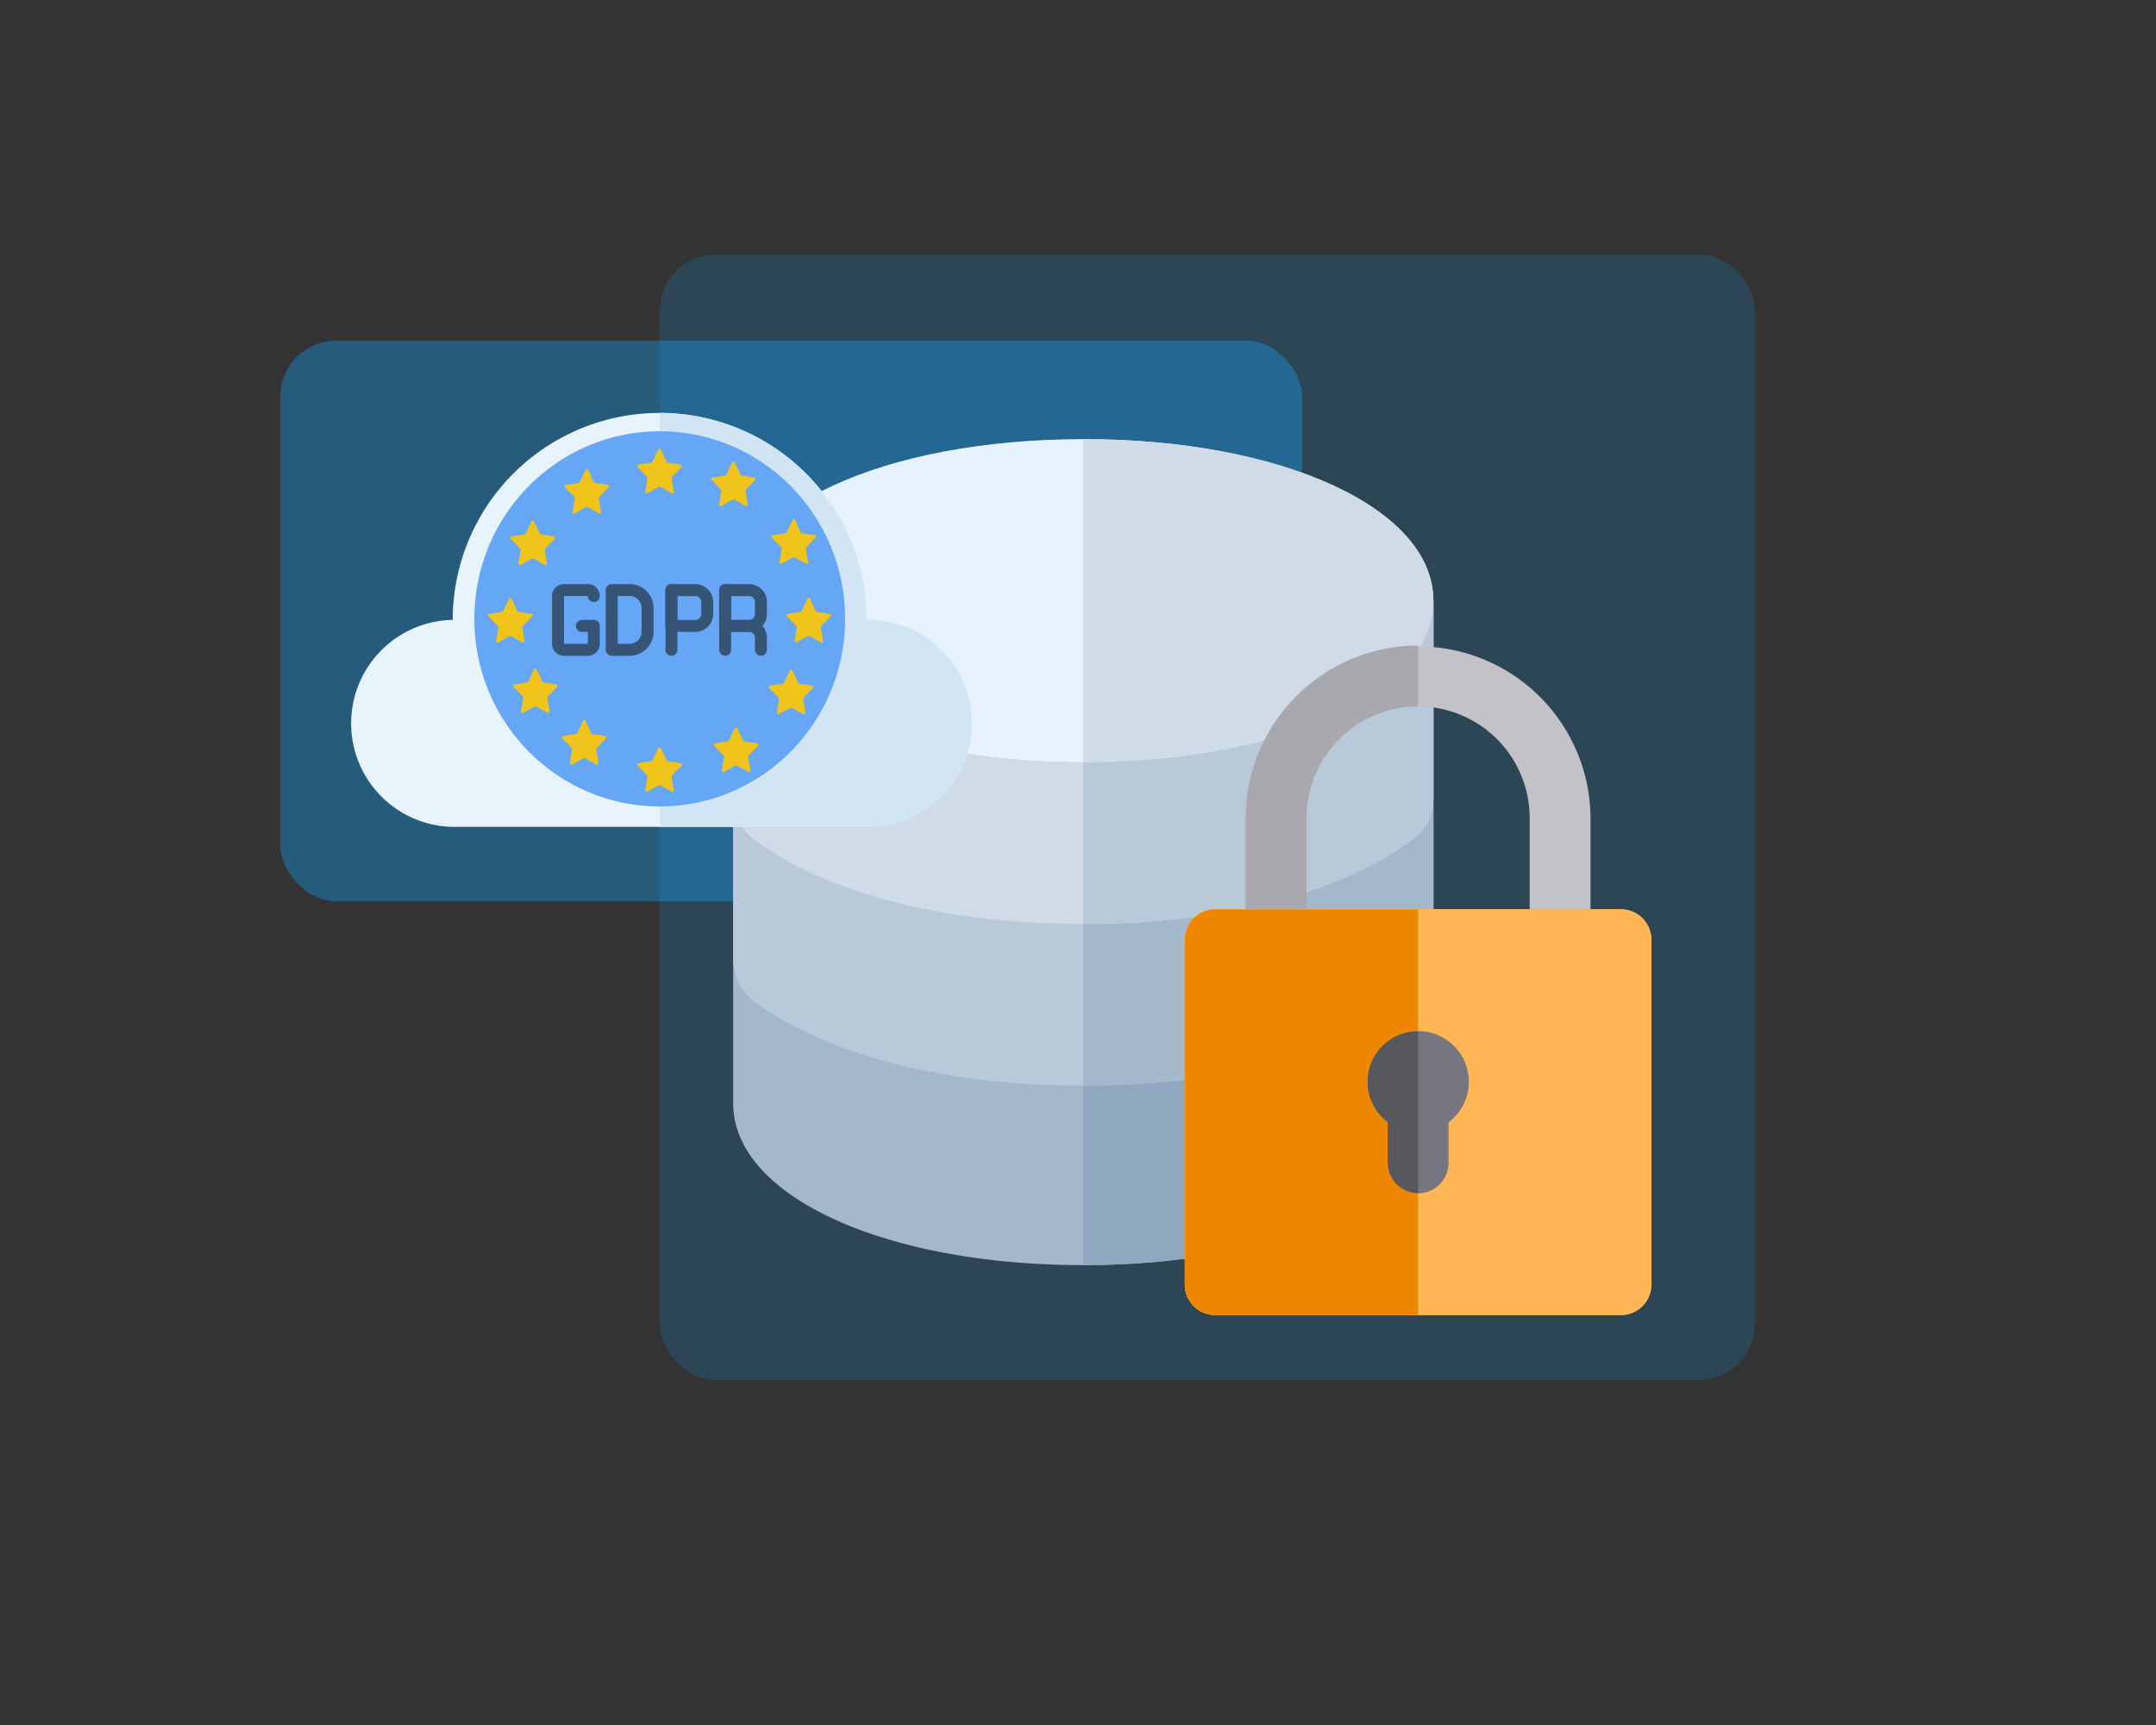 <svg xmlns="http://www.w3.org/2000/svg" width="500" height="400" viewBox="0 0 500 400">
  <rect x="0" y="0" width="500" height="400" fill="#333333" stroke="none"/>
  <g id="feature_secure_encrypted_storage" transform="translate(-8808 6720)">
    <rect id="Rectangle_1082" data-name="Rectangle 1082" width="254" height="261" rx="13" transform="translate(8961 -6661)" fill="#12a4ff" opacity="0.175"/>
    <rect id="Rectangle_1083" data-name="Rectangle 1083" width="237" height="130" rx="13" transform="translate(8873 -6641)" fill="#12a4ff" opacity="0.357"/>
    <rect id="Rectangle_1070" data-name="Rectangle 1070" width="500" height="400" transform="translate(8808 -6720)" fill="none"/>
    <g id="Group_3495" data-name="Group 3495" transform="translate(8978.032 -6618.171)">
      <path id="Path_4585" data-name="Path 4585" d="M195.1,83.478a6.242,6.242,0,0,0-6.246,6.246c0,11.8-29.386,24.983-68.7,24.983s-68.7-13.187-68.7-24.983a6.246,6.246,0,1,0-12.491,0V206.308c0,21.36,34.9,37.474,81.193,37.474s81.193-16.114,81.193-37.474V89.724A6.242,6.242,0,0,0,195.1,83.478Z" transform="translate(-38.956 -52.25)" fill="#a4b8cc"/>
      <path id="Path_4586" data-name="Path 4586" d="M330.947,83.478a6.242,6.242,0,0,0-6.246,6.246c0,11.8-29.386,24.983-68.7,24.983V243.782c46.293,0,81.193-16.114,81.193-37.474V89.724A6.242,6.242,0,0,0,330.947,83.478Z" transform="translate(-174.807 -52.25)" fill="#8fa8bf"/>
      <path id="Path_4587" data-name="Path 4587" d="M120.15,137.648c-46.293,0-81.193-16.114-81.193-37.474V183.1a11.986,11.986,0,0,0,4.482,9.635c16.355,12.368,43.477,19.856,76.71,19.856s60.355-7.488,76.711-19.856a11.986,11.986,0,0,0,4.482-9.635v-82.93C201.342,121.534,166.443,137.648,120.15,137.648Z" transform="translate(-38.957 -62.7)" fill="#b8c9d9"/>
      <path id="Path_4588" data-name="Path 4588" d="M332.711,192.739a11.986,11.986,0,0,0,4.482-9.635v-82.93c0,21.36-34.9,37.474-81.193,37.474v74.947C289.234,212.595,316.356,205.107,332.711,192.739Z" transform="translate(-174.808 -62.7)" fill="#a4b8cc"/>
      <path id="Path_4589" data-name="Path 4589" d="M120.15,74.947c-46.293,0-81.193-16.114-81.193-37.474S73.857,0,120.15,0s81.193,16.114,81.193,37.474S166.443,74.947,120.15,74.947Z" transform="translate(-38.957)" fill="#e6f3ff"/>
      <g id="Group_3457" data-name="Group 3457" transform="translate(0)">
        <path id="Path_4590" data-name="Path 4590" d="M337.193,37.474C337.193,16.114,302.293,0,256,0V74.947C302.293,74.947,337.193,58.833,337.193,37.474Z" transform="translate(-174.807)" fill="#cfdbe6"/>
        <path id="Path_4591" data-name="Path 4591" d="M120.15,137.648c-46.293,0-81.193-16.114-81.193-37.474v45.457a11.986,11.986,0,0,0,4.482,9.635c16.355,12.368,43.477,19.856,76.71,19.856s60.355-7.488,76.711-19.856a11.986,11.986,0,0,0,4.482-9.635V100.174C201.342,121.534,166.443,137.648,120.15,137.648Z" transform="translate(-38.957 -62.7)" fill="#cfdbe6"/>
      </g>
      <path id="Path_4592" data-name="Path 4592" d="M332.711,155.265a11.986,11.986,0,0,0,4.482-9.635V100.174c0,21.36-34.9,37.474-81.193,37.474v37.474C289.234,175.121,316.356,167.633,332.711,155.265Z" transform="translate(-174.808 -62.7)" fill="#b8c9d9"/>
    </g>
    <g id="Group_3496" data-name="Group 3496" transform="translate(9082.776 -6570.303)">
      <path id="SVGCleanerId_0" d="M178.715,201.7H84.631a7.057,7.057,0,0,0-7.056,7.056v79.971a7.057,7.057,0,0,0,7.056,7.056h94.084a7.056,7.056,0,0,0,7.056-7.056V208.753A7.056,7.056,0,0,0,178.715,201.7Z" transform="translate(-77.575 -140.543)" fill="#ffb655"/>
      <g id="Group_3454" data-name="Group 3454" transform="translate(0 61.155)">
        <path id="SVGCleanerId_0_1_" d="M178.715,201.7H84.631a7.057,7.057,0,0,0-7.056,7.056v79.971a7.057,7.057,0,0,0,7.056,7.056h94.084a7.056,7.056,0,0,0,7.056-7.056V208.753A7.056,7.056,0,0,0,178.715,201.7Z" transform="translate(-77.575 -201.697)" fill="#ffb655"/>
      </g>
      <path id="Path_4575" data-name="Path 4575" d="M240.717,305.942c-.018-.355-.055-.705-.1-1.051q-.061-.435-.155-.86a11.8,11.8,0,0,0-9.12-9.005l-.078-.014a11.737,11.737,0,0,0-1.685-.21c-.119-.006-.24-.007-.359-.009-.082,0-.163-.006-.245-.006h0a11.756,11.756,0,0,0-7.056,21.162v9.416a7.056,7.056,0,0,0,7.056,7.056h0c.171,0,.338-.014.506-.025.071-.005.144,0,.215-.011.1-.01.2-.031.3-.046a7.052,7.052,0,0,0,6.035-6.974v-9.415a11.751,11.751,0,0,0,4.7-9.4Q240.732,306.242,240.717,305.942Z" transform="translate(-174.873 -205.406)" fill="#77757f"/>
      <path id="Path_4576" data-name="Path 4576" d="M138.234,39.985a25.873,25.873,0,0,1,51.746,0V61.155h14.112V39.985a39.986,39.986,0,0,0-79.971,0V61.155h14.112V39.985Z" transform="translate(-110.008 0)" fill="#c3c3c7"/>
      <path id="Path_4577" data-name="Path 4577" d="M228.973,294.788h0a11.756,11.756,0,0,0-7.056,21.162v9.415a7.056,7.056,0,0,0,7.056,7.056h0Z" transform="translate(-174.874 -205.408)" fill="#57575c"/>
      <g id="Group_3455" data-name="Group 3455" transform="translate(54.344 89.386)">
        <path id="Path_4578" data-name="Path 4578" d="M257.886,418.788c-.071.007-.144.006-.215.011C257.743,418.794,257.815,418.8,257.886,418.788Z" transform="translate(-257.41 -381.197)" fill="#f1cb30"/>
        <path id="Path_4579" data-name="Path 4579" d="M259.367,402.611a7.052,7.052,0,0,0,6.035-6.974A7.051,7.051,0,0,1,259.367,402.611Z" transform="translate(-258.592 -365.066)" fill="#f1cb30"/>
        <path id="Path_4580" data-name="Path 4580" d="M293.885,325.278q.093.425.155.861Q293.978,325.7,293.885,325.278Z" transform="translate(-282.644 -316.039)" fill="#f1cb30"/>
        <path id="Path_4581" data-name="Path 4581" d="M256.811,294.808c.119,0,.24,0,.359.009C257.051,294.811,256.93,294.811,256.811,294.808Z" transform="translate(-256.811 -294.808)" fill="#f1cb30"/>
        <path id="Path_4582" data-name="Path 4582" d="M263.55,295.531l.078.014Z" transform="translate(-261.507 -295.312)" fill="#f1cb30"/>
      </g>
      <path id="Path_4583" data-name="Path 4583" d="M84.631,295.78h47.042V267.555h0a7.056,7.056,0,0,1-7.056-7.056v-9.415a11.756,11.756,0,0,1,7.056-21.162h0V201.7H84.631a7.057,7.057,0,0,0-7.056,7.056v79.971A7.057,7.057,0,0,0,84.631,295.78Z" transform="translate(-77.575 -140.542)" fill="#ee8700"/>
      <path id="Path_4584" data-name="Path 4584" d="M124.121,39.986V61.155h14.112V39.986a25.9,25.9,0,0,1,25.873-25.873V0A40.031,40.031,0,0,0,124.121,39.986Z" transform="translate(-110.008)" fill="#a9a8ae"/>
    </g>
    <g id="Group_3497" data-name="Group 3497" transform="translate(8889 -6624.25)">
      <g id="Group_3462" data-name="Group 3462" transform="translate(0 0)">
        <path id="Path_4593" data-name="Path 4593" d="M119.98,133.325a47.992,47.992,0,1,0-95.984,0,24,24,0,0,0,0,47.992H119.98a24,24,0,0,0,0-47.992Z" transform="translate(0 -85.333)" fill="#e8f4fc"/>
        <path id="Path_4594" data-name="Path 4594" d="M303.992,133.325A47.992,47.992,0,0,0,256,85.333v95.984h47.992a24,24,0,1,0,0-47.992Z" transform="translate(-184.012 -85.333)" fill="#d1e5f5"/>
      </g>
      <g id="Group_3464" data-name="Group 3464" transform="translate(28.739 4.698)">
        <ellipse id="Ellipse_283" data-name="Ellipse 283" cx="43" cy="43.5" rx="43" ry="43.5" transform="translate(0.261 -0.448)" fill="#66a6f6"/>
        <g id="Group_3464-2" data-name="Group 3464" transform="translate(3.432 3.626)">
          <g id="Group_3466" data-name="Group 3466" transform="translate(0 0)">
            <g id="Group_3464-3" data-name="Group 3464">
              <path id="Path_4595" data-name="Path 4595" d="M226.17.275l1.319,2.812a.353.353,0,0,0,.262.2l2.978.454a.346.346,0,0,1,.2.584l-2.176,2.23a.353.353,0,0,0-.094.3l.511,3.131a.346.346,0,0,1-.508.358l-2.632-1.455a.35.35,0,0,0-.335,0l-2.63,1.455a.346.346,0,0,1-.508-.358l.509-3.131a.353.353,0,0,0-.094-.3l-2.176-2.236a.346.346,0,0,1,.2-.584l2.978-.454a.353.353,0,0,0,.262-.2L225.545.269a.344.344,0,0,1,.625.006Z" transform="translate(-186.084 -0.072)" fill="#f0c419"/>
              <path id="Path_4596" data-name="Path 4596" d="M226.169,441.654l1.319,2.812a.353.353,0,0,0,.262.2l2.978.454a.346.346,0,0,1,.2.584l-2.176,2.23a.353.353,0,0,0-.094.3l.511,3.131a.346.346,0,0,1-.508.358l-2.63-1.455a.35.35,0,0,0-.335,0l-2.63,1.455a.346.346,0,0,1-.508-.358l.511-3.131a.353.353,0,0,0-.094-.3l-2.179-2.236a.346.346,0,0,1,.2-.584l2.978-.454a.353.353,0,0,0,.262-.2l1.319-2.812a.344.344,0,0,1,.625.006Z" transform="translate(-186.084 -372.236)" fill="#f0c419"/>
              <path id="Path_4597" data-name="Path 4597" d="M118.669,30.171l1.316,2.812a.35.35,0,0,0,.262.2l2.978.454a.346.346,0,0,1,.2.584l-2.173,2.236a.344.344,0,0,0-.094.3l.511,3.131a.346.346,0,0,1-.509.358l-2.63-1.455a.35.35,0,0,0-.335,0l-2.63,1.455a.346.346,0,0,1-.509-.358l.507-3.137a.348.348,0,0,0-.093-.3l-2.175-2.23a.346.346,0,0,1,.2-.584l2.978-.454a.347.347,0,0,0,.26-.2l1.325-2.812a.346.346,0,0,1,.621,0Z" transform="translate(-95.44 -25.287)" fill="#f0c419"/>
              <path id="Path_4598" data-name="Path 4598" d="M339.371,412.407l1.316,2.818a.35.35,0,0,0,.262.2l2.978.455a.345.345,0,0,1,.2.583l-2.173,2.227a.34.34,0,0,0-.094.3l.511,3.131a.346.346,0,0,1-.51.359l-2.63-1.454a.343.343,0,0,0-.335,0l-2.63,1.454a.346.346,0,0,1-.509-.359l.511-3.131a.344.344,0,0,0-.093-.3l-2.178-2.232a.346.346,0,0,1,.2-.583l2.978-.455a.347.347,0,0,0,.26-.2l1.319-2.812a.347.347,0,0,1,.626,0Z" transform="translate(-281.535 -347.582)" fill="#f0c419"/>
              <path id="Path_4599" data-name="Path 4599" d="M38.57,106.379l1.319,2.812a.353.353,0,0,0,.262.2l2.978.454a.346.346,0,0,1,.2.584l-2.176,2.23a.353.353,0,0,0-.094.3l.511,3.131a.346.346,0,0,1-.508.358l-2.63-1.455a.35.35,0,0,0-.335,0l-2.63,1.455a.346.346,0,0,1-.508-.358l.511-3.131a.353.353,0,0,0-.094-.3l-2.179-2.233a.346.346,0,0,1,.2-.581l2.978-.454a.353.353,0,0,0,.262-.2l1.319-2.812a.344.344,0,0,1,.625,0Z" transform="translate(-27.905 -89.54)" fill="#f0c419"/>
              <path id="Path_4600" data-name="Path 4600" d="M420.813,327.071l1.319,2.812a.348.348,0,0,0,.26.2l2.978.454a.346.346,0,0,1,.2.584l-2.178,2.23a.347.347,0,0,0-.093.3l.511,3.131a.346.346,0,0,1-.509.358l-2.63-1.455a.35.35,0,0,0-.335,0l-2.63,1.455a.346.346,0,0,1-.509-.358l.511-3.131a.345.345,0,0,0-.094-.3l-2.178-2.233a.346.346,0,0,1,.2-.581l2.978-.454a.35.35,0,0,0,.262-.2l1.319-2.812a.346.346,0,0,1,.627,0Z" transform="translate(-350.205 -275.624)" fill="#f0c419"/>
              <path id="Path_4601" data-name="Path 4601" d="M5.479,220.965,6.8,223.776a.353.353,0,0,0,.262.2l2.978.454a.346.346,0,0,1,.2.584l-2.176,2.23a.353.353,0,0,0-.094.3l.511,3.131a.346.346,0,0,1-.508.358l-2.632-1.455a.35.35,0,0,0-.335,0l-2.63,1.455a.346.346,0,0,1-.508-.358l.509-3.131a.353.353,0,0,0-.094-.3L.1,225a.346.346,0,0,1,.2-.584l2.978-.454a.353.353,0,0,0,.262-.2l1.319-2.812a.345.345,0,0,1,.626.005Z" transform="translate(0 -186.154)" fill="#f0c419"/>
              <path id="Path_4602" data-name="Path 4602" d="M446.859,220.964l1.319,2.812a.353.353,0,0,0,.262.2l2.978.454a.346.346,0,0,1,.2.584l-2.176,2.23a.353.353,0,0,0-.094.3l.511,3.131a.346.346,0,0,1-.508.358l-2.63-1.455a.35.35,0,0,0-.335,0l-2.63,1.455a.346.346,0,0,1-.508-.358l.511-3.131a.353.353,0,0,0-.094-.3L441.48,225a.346.346,0,0,1,.2-.584l2.978-.454a.352.352,0,0,0,.262-.2l1.319-2.812a.344.344,0,0,1,.625.006Z" transform="translate(-372.166 -186.154)" fill="#f0c419"/>
              <path id="Path_4603" data-name="Path 4603" d="M42.449,325.255l1.319,2.812a.35.35,0,0,0,.262.2l2.978.454a.346.346,0,0,1,.2.584l-2.176,2.231a.34.34,0,0,0-.094.3l.511,3.131a.346.346,0,0,1-.509.359l-2.63-1.454a.343.343,0,0,0-.335,0l-2.63,1.454a.346.346,0,0,1-.508-.363l.509-3.131a.344.344,0,0,0-.093-.3L37.069,329.3a.346.346,0,0,1,.2-.584l2.978-.454a.347.347,0,0,0,.26-.2l1.319-2.812a.347.347,0,0,1,.627,0Z" transform="translate(-31.173 -274.094)" fill="#f0c419"/>
              <path id="Path_4604" data-name="Path 4604" d="M424.693,104.551l1.319,2.812a.353.353,0,0,0,.262.2l2.978.454a.346.346,0,0,1,.2.584l-2.176,2.231a.349.349,0,0,0-.094.3l.511,3.131a.346.346,0,0,1-.508.358l-2.63-1.454a.343.343,0,0,0-.335,0l-2.63,1.454a.346.346,0,0,1-.511-.363l.511-3.131a.345.345,0,0,0-.094-.3l-2.176-2.231a.346.346,0,0,1,.2-.584l2.978-.454a.35.35,0,0,0,.262-.2l1.319-2.812a.346.346,0,0,1,.625,0Z" transform="translate(-353.476 -87.998)" fill="#f0c419"/>
              <path id="Path_4605" data-name="Path 4605" d="M114.783,401.478l1.319,2.812a.35.35,0,0,0,.262.2l2.978.454a.346.346,0,0,1,.2.584l-2.176,2.23a.353.353,0,0,0-.094.3l.511,3.131a.346.346,0,0,1-.508.358l-2.63-1.455a.35.35,0,0,0-.335,0l-2.633,1.459a.346.346,0,0,1-.508-.358l.511-3.131a.353.353,0,0,0-.094-.3l-2.176-2.234a.346.346,0,0,1,.2-.584l2.978-.454a.353.353,0,0,0,.262-.2l1.319-2.812a.346.346,0,0,1,.625,0Z" transform="translate(-92.165 -338.364)" fill="#f0c419"/>
              <path id="Path_4606" data-name="Path 4606" d="M335.472,19.228l1.319,2.812a.35.35,0,0,0,.262.2l2.978.454a.346.346,0,0,1,.2.584L338.05,25.5a.353.353,0,0,0-.094.3l.511,3.131a.346.346,0,0,1-.508.358l-2.636-1.455a.35.35,0,0,0-.335,0L332.36,29.3a.346.346,0,0,1-.508-.358l.511-3.131a.353.353,0,0,0-.094-.3l-2.176-2.236a.346.346,0,0,1,.2-.584l2.978-.453a.353.353,0,0,0,.262-.2l1.319-2.812a.344.344,0,0,1,.626,0Z" transform="translate(-278.246 -16.055)" fill="#f0c419"/>
            </g>
            <g id="Group_3465" data-name="Group 3465" transform="translate(14.855 31.374)">
              <path id="Path_4607" data-name="Path 4607" d="M103.038,216.757H97.5a2.769,2.769,0,0,1-2.769-2.769V202.914a2.768,2.768,0,0,1,2.769-2.769h5.537a2.768,2.768,0,0,1,2.769,2.769,1.384,1.384,0,1,1-2.769,0H97.5v11.074h5.537v-2.769h-1.384a1.384,1.384,0,0,1,0-2.769h2.769a1.384,1.384,0,0,1,1.384,1.384v4.153A2.768,2.768,0,0,1,103.038,216.757Z" transform="translate(-94.732 -200.145)" fill="#355476"/>
              <path id="Path_4608" data-name="Path 4608" d="M179.716,216.756h-4.153a1.384,1.384,0,0,1-1.384-1.384V201.528a1.384,1.384,0,0,1,1.384-1.384h4.153a5.537,5.537,0,0,1,5.537,5.537v5.537A5.537,5.537,0,0,1,179.716,216.756Zm-2.769-2.769h2.769a2.769,2.769,0,0,0,2.769-2.769v-5.537a2.769,2.769,0,0,0-2.769-2.769h-2.769Z" transform="translate(-161.721 -200.144)" fill="#355476"/>
              <path id="Path_4609" data-name="Path 4609" d="M263.839,216.756a1.384,1.384,0,0,1-1.384-1.384V201.528a1.384,1.384,0,1,1,2.769,0v13.843A1.384,1.384,0,0,1,263.839,216.756Z" transform="translate(-236.154 -200.144)" fill="#355476"/>
              <path id="Path_4610" data-name="Path 4610" d="M269.378,211.219H263.84a1.384,1.384,0,0,1-1.384-1.384v-8.306a1.384,1.384,0,0,1,1.384-1.384h5.537a4.153,4.153,0,0,1,4.153,4.153v2.769A4.153,4.153,0,0,1,269.378,211.219Zm-4.153-2.769h4.153a1.384,1.384,0,0,0,1.384-1.384V204.3a1.384,1.384,0,0,0-1.384-1.384h-4.153Z" transform="translate(-236.154 -200.144)" fill="#355476"/>
              <path id="Path_4611" data-name="Path 4611" d="M343.288,216.756a1.384,1.384,0,0,1-1.384-1.384V201.528a1.384,1.384,0,0,1,2.769,0v13.843A1.384,1.384,0,0,1,343.288,216.756Z" transform="translate(-303.144 -200.144)" fill="#355476"/>
              <path id="Path_4612" data-name="Path 4612" d="M348.826,211.219h-5.537a1.384,1.384,0,0,1-1.384-1.384v-8.306a1.384,1.384,0,0,1,1.384-1.384h5.537a4.153,4.153,0,0,1,4.153,4.153v2.769A4.153,4.153,0,0,1,348.826,211.219Zm-4.153-2.769h4.153a1.384,1.384,0,0,0,1.384-1.384V204.3a1.384,1.384,0,0,0-1.384-1.384h-4.153Z" transform="translate(-303.144 -200.144)" fill="#355476"/>
              <path id="Path_4613" data-name="Path 4613" d="M359.036,261.415a1.384,1.384,0,0,1-1.384-1.384v-2.769a1.384,1.384,0,0,0-1.384-1.384h-4.153a1.384,1.384,0,0,1,0-2.769h4.153a4.153,4.153,0,0,1,4.153,4.153v2.769A1.384,1.384,0,0,1,359.036,261.415Z" transform="translate(-310.586 -244.803)" fill="#355476"/>
            </g>
          </g>
        </g>
      </g>
    </g>
  </g>
</svg>
